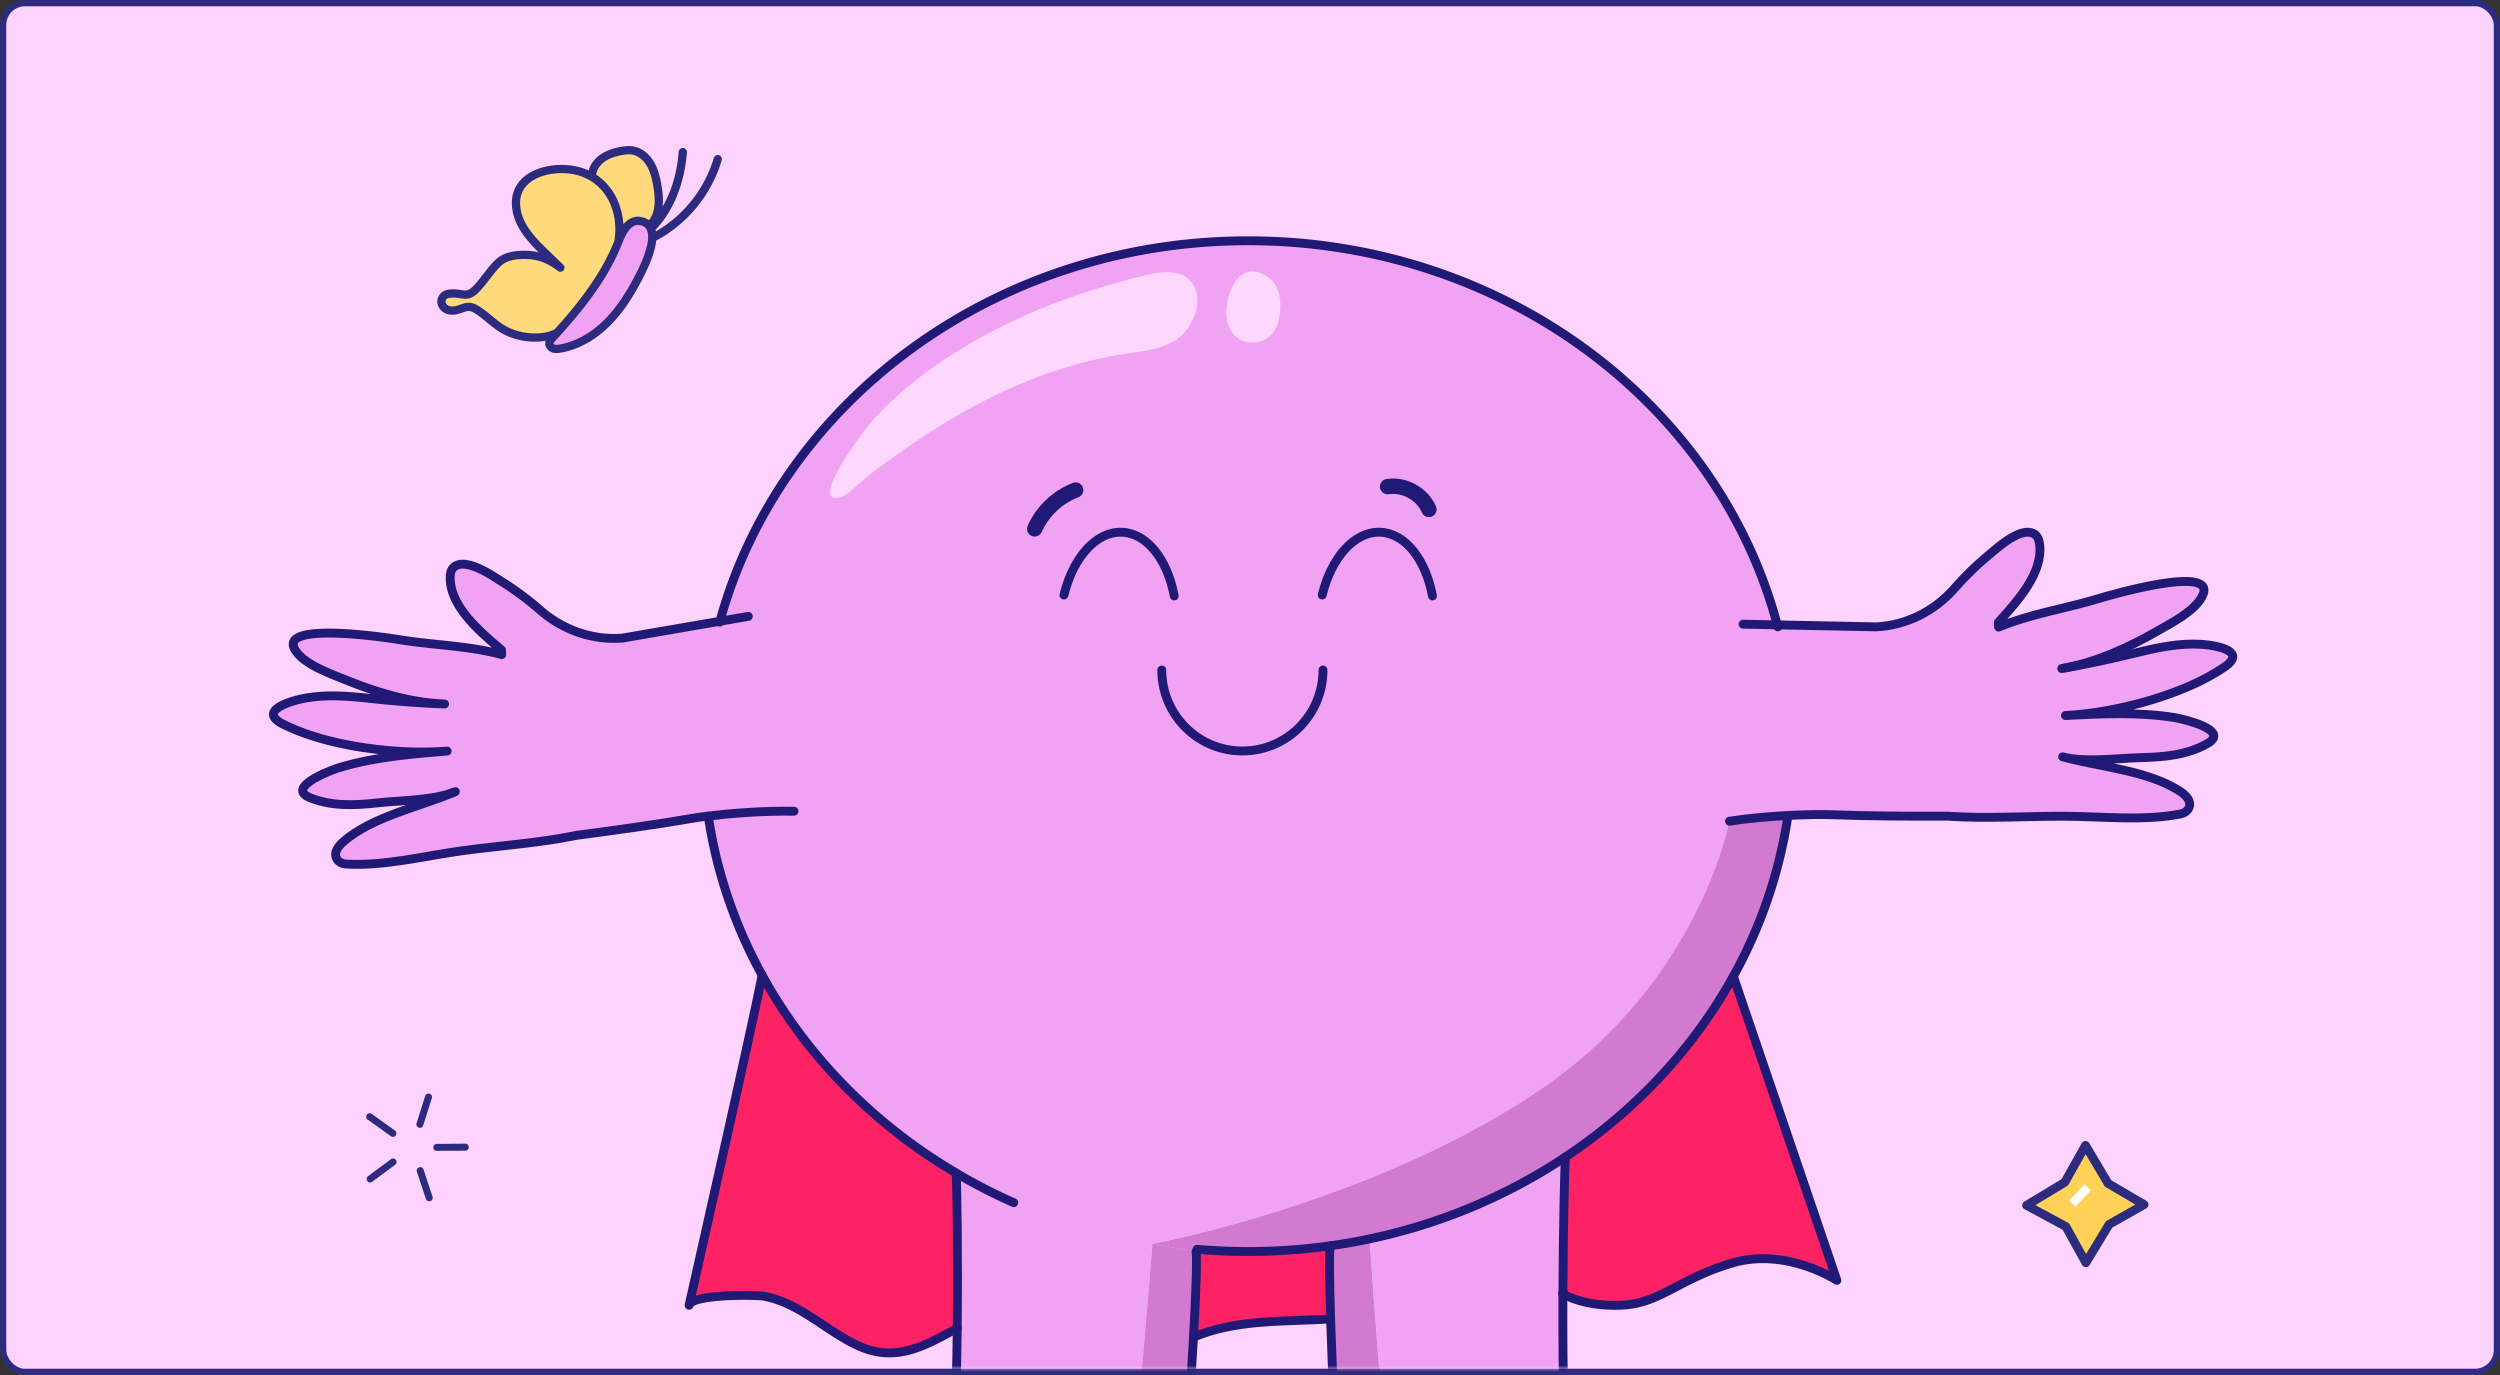 <svg width="400" height="220" viewBox="0 0 400 220" fill="none" xmlns="http://www.w3.org/2000/svg">
    <rect x="0" y="0" width="400" height="220" fill="#333333" stroke="none"/>
    <rect x=".5" y=".5" width="399" height="219" rx="3.5" fill="#FED3FF" stroke="#2C2B7E"/>
    <mask id="eoukvsy3na" style="mask-type:alpha" maskUnits="userSpaceOnUse" x="0" y="0" width="400" height="219">
        <rect x=".5" y=".5" width="399" height="218" rx="3.5" fill="#FED3FF" stroke="#2C2B7E"/>
    </mask>
    <g mask="url(#eoukvsy3na)">
        <path d="M152.992 187.689v-.004c-13.177-7.765-23.955-18.723-31.065-31.698-4.288-7.811-7.24-16.355-8.589-25.377l-.008-.06a51.34 51.34 0 0 0-2.498.354c-6.148 1.065-12.338 1.908-18.525 2.725-5.909 1.221-12.282 1.646-18.328 2.471-6.064.824-12.564 2.505-18.66 2.127-.578-.036-1.138-.322-1.43-.821-.62-1.059.363-2.163 1.103-2.8 4.576-3.932 11.82-5.44 17.553-7.822-3.284 1.26-8.365 1.281-11.796 1.642-3.777.4-7.554.669-11.155-.799-3.95-1.614 3.298-4.389 4.703-4.814 5.582-1.678 11.437-2.162 17.24-2.644-7.882.651-19.167-.711-26.277-4.328-3.96-2.014.916-3.55 2.71-3.957 4.059-.913 7.91-.492 12.014-.057 3.707.396 7.427.665 11.148.814-5.514-.219-10.93-1.865-16.01-3.936-2.385-.969-6.113-2.279-7.698-4.41-3.81-5.124 15.023-2.187 16.453-1.953 5.433.888 11.078.955 16.401 2.389l-.045-.747c-3.429-2.916-8.241-6.92-8.203-11.616.004-.407.057-.825.247-1.19.36-.697 1.201-.97 2.001-.902 2.146.177 4.612 1.9 6.363 3.009a48.555 48.555 0 0 1 5.796 4.339l.053.05c3.636 3.156 8.336 4.795 13.124 4.416l15.577-2.69c9.594-34.993 43.791-60.876 84.506-60.876 40.948 0 75.3 26.177 84.669 61.468l15.879.318c4.799-.265 9.242-2.513 12.427-6.126.014-.018.032-.036.046-.057 1.592-1.802 3.308-3.511 5.172-5.068 1.589-1.331 3.809-3.37 5.912-3.83.782-.173 1.652-.014 2.103.627.237.336.346.743.402 1.146.655 4.651-3.587 9.26-6.603 12.607l.053.744c5.091-2.127 10.676-2.945 15.943-4.548 1.385-.422 19.667-5.837 16.567-.252-1.29 2.322-4.813 4.117-7.047 5.394-4.619 2.644-9.597 4.93-14.847 5.939 3.502-.619 6.98-1.355 10.44-2.198 4.009-.977 7.772-1.907 11.915-1.539 1.829.159 6.864 1.037 3.207 3.56-6.571 4.531-17.578 7.383-25.477 7.787 5.817-.298 11.683-.595 17.436.325 1.448.234 8.999 2.018 5.296 4.145-3.375 1.936-7.156 2.173-10.951 2.279-3.558.099-8.815.796-12.229-.145 6.046 1.667 13.607 2.155 18.751 5.504.818.531 1.934 1.497 1.462 2.626-.225.534-.743.892-1.307 1.005-5.993 1.186-12.663.382-18.779.372-6.099-.011-12.476.414-18.49-.007-6.24.01-12.487 0-18.723-.238-1.505-.056-4.045-.024-6.941.128-2.967.163-6.303.453-9.277.913 0 0-4.739 25.472-29.948 42.73-26.562 18.181-61.933 24.8-62.37 24.881h-.003s-4.408 56.615-6.649 58.01c-2.237 1.394-10.643 5.528-10.643 5.528l-40.811 1.444c-.13-6.834 2.495-13.679 7.156-18.659 4.658-4.98 11.299-8.038 18.096-8.328l.06-.078c1.039-1.692 1.451-13.035 1.574-24.435.124-11.482-.049-23.02-.176-24.807z" fill="#F1A3F3"/>
        <path d="m277.34 156.247 16.56 48.598c-.201-.127-8.097-5.224-16.56-2.803-8.572 2.456-11.715 6.58-17.997 6.799-6.071.209-9.09-1.745-9.287-1.879.045-10.576.285-20.231.398-21.795 11.264-7.489 20.523-17.403 26.886-28.92z" fill="#FD2264"/>
        <path d="M277.316 156.247c-6.363 11.516-15.622 21.43-26.886 28.919-9.503 6.318-20.436 10.908-32.26 13.276a91.523 91.523 0 0 1-5.341.91 94.697 94.697 0 0 1-13.149.913c-2.752 0-5.475-.12-8.164-.35l-.169.35-6.976-1.242c.437-.082 35.807-6.7 62.37-24.882 25.209-17.257 29.948-42.73 29.948-42.73 2.973-.46 6.31-.75 9.277-.913l.024.474c-1.388 8.987-4.369 17.495-8.674 25.275z" fill="#D279D0"/>
        <path d="M250.056 206.937c-.06 13.315.176 28.084 1.338 29.978l.057.077c6.8.291 13.438 3.349 18.099 8.328 4.658 4.98 7.283 11.825 7.156 18.66l-40.811-1.444s-8.41-4.134-10.647-5.529c-2.237-1.394-6.092-58.589-6.092-58.589h-.962c11.825-2.368 22.757-6.959 32.26-13.276-.113 1.564-.353 11.219-.398 21.795z" fill="#F1A3F3"/>
        <path d="m235.877 262.569-19.071-.672c-1.663-2.718-3.369-33.454-3.908-50.842-.197-6.357-.239-10.93-.063-11.694 1.8-.252 3.579-.556 5.341-.91h.962s3.854 57.195 6.092 58.59c2.237 1.394 10.647 5.528 10.647 5.528z" fill="#D279D0"/>
        <path d="m212.924 211.042-.229.008c-7.314.488-14.805-.004-21.714 2.916h-.003c.412-7.376.595-12.855.401-13.704l.169-.351c2.689.23 5.412.351 8.164.351 4.471 0 8.861-.312 13.149-.913-.176.764-.134 5.337.063 11.693z" fill="#FD2264"/>
        <path d="M191.373 200.245c.193.85.01 6.329-.402 13.704-.969 17.389-3.206 45.311-4.799 47.919l-19.071.673s8.406-4.134 10.643-5.529c2.241-1.394 6.649-58.009 6.649-58.009h.003l6.977 1.242z" fill="#D279D0"/>
        <path d="M152.976 187.672c.127 1.788.3 13.326.176 24.807-5.542 3.041-10.101 5.628-16.253 2.623-4.964-2.421-9.097-6.711-14.688-7.733-1.269-.234-11.504-.361-11.951 1.436.187-.842 11.863-52.445 11.651-52.834 7.11 12.975 17.888 23.933 31.065 31.698v.003z" fill="#FD2264"/>
        <path d="M152.978 187.676c-13.177-7.765-23.955-18.722-31.065-31.698-4.288-7.811-7.24-16.355-8.59-25.376M162.2 192.429a89.572 89.572 0 0 1-9.207-4.729M286.003 130.947c-1.388 8.987-4.369 17.495-8.674 25.274-6.363 11.517-15.623 21.431-26.887 28.92-9.502 6.318-20.435 10.908-32.259 13.276a91.523 91.523 0 0 1-5.341.91 94.697 94.697 0 0 1-13.149.913c-2.752 0-5.475-.12-8.164-.351M115.152 99.538c.014-.045.025-.091.039-.138 9.594-34.993 43.791-60.876 84.507-60.876 40.947 0 75.3 26.177 84.668 61.468.028.099.056.201.081.3M211.676 107.202c0 7.157-5.774 12.954-12.895 12.954-7.121 0-12.895-5.797-12.895-12.954" stroke="#211976" stroke-width="1.421" stroke-linecap="round" stroke-linejoin="round"/>
        <path d="M229.198 95.356c-1.078-5.794-4.33-10.034-8.343-10.2-4.147-.174-7.839 4.056-9.301 10.051M187.875 95.356c-1.078-5.794-4.33-10.034-8.343-10.2-4.147-.174-7.839 4.056-9.302 10.051" stroke="#211976" stroke-width="1.421" stroke-linecap="round" stroke-linejoin="round"/>
        <path d="M222.02 77.858c2.67-.418 5.524 1.16 6.606 3.645M165.552 84.615c1.258-2.825 3.671-5.108 6.55-6.205" stroke="#211976" stroke-width="2.462" stroke-linecap="round" stroke-linejoin="round"/>
        <path d="M72.855 126.657c-.102.043-.205.089-.31.127-3.284 1.26-8.365 1.282-11.796 1.643-3.777.4-7.554.669-11.155-.8-3.95-1.614 3.298-4.389 4.703-4.814 5.582-1.677 11.437-2.162 17.24-2.643-7.882.651-19.167-.712-26.277-4.329-3.96-2.014.916-3.55 2.71-3.957 4.059-.913 7.91-.492 12.014-.057 3.707.397 7.427.666 11.148.814-5.514-.219-10.93-1.865-16.01-3.935-2.385-.97-6.113-2.28-7.698-4.41-3.81-5.125 15.023-2.188 16.453-1.954 5.433.888 11.078.956 16.401 2.389l-.045-.747c-3.429-2.916-8.241-6.92-8.203-11.616.004-.407.057-.824.247-1.189.36-.697 1.201-.97 2.001-.903 2.146.178 4.612 1.901 6.363 3.009a48.555 48.555 0 0 1 5.796 4.34l.053.049c3.636 3.157 8.336 4.795 13.124 4.417l15.577-2.69 4.538-.786" stroke="#211976" stroke-width="1.421" stroke-linecap="round" stroke-linejoin="round"/>
        <path d="M127.044 129.798c-4.654-.096-10.119.329-13.713.768-.993.12-1.846.24-2.498.354-6.148 1.065-12.338 1.907-18.525 2.725-5.909 1.221-12.283 1.646-18.329 2.47-6.063.825-12.564 2.506-18.659 2.127-.578-.035-1.138-.322-1.43-.821-.62-1.058.362-2.162 1.102-2.799 4.577-3.933 11.821-5.44 17.553-7.822M330.39 106.873c5.249-1.009 10.228-3.295 14.847-5.939 2.234-1.278 5.757-3.072 7.047-5.394 3.1-5.585-15.182-.17-16.567.251-5.267 1.603-10.852 2.421-15.943 4.548l-.053-.743c3.016-3.348 7.258-7.956 6.603-12.607-.057-.404-.166-.81-.402-1.147-.451-.64-1.321-.8-2.103-.626-2.104.46-4.323 2.499-5.912 3.83-1.864 1.557-3.58 3.266-5.173 5.068-.014.02-.031.038-.045.056-3.185 3.614-7.628 5.861-12.427 6.127l-15.88-.319-5.492-.11" stroke="#211976" stroke-width="1.421" stroke-linecap="round" stroke-linejoin="round"/>
        <path d="M276.722 131.391c2.973-.46 6.31-.75 9.277-.913 2.896-.152 5.436-.184 6.94-.127 6.237.237 12.484.247 18.723.237 6.015.421 12.392-.004 18.491.007 6.116.01 12.786.814 18.779-.372.564-.113 1.081-.471 1.307-1.005.472-1.129-.645-2.095-1.462-2.626-5.144-3.348-12.705-3.837-18.751-5.504 3.414.942 8.671.244 12.229.145 3.795-.106 7.575-.343 10.951-2.279 3.703-2.127-3.848-3.911-5.296-4.144-5.754-.921-11.62-.623-17.437-.326 7.899-.404 18.906-3.256 25.477-7.787 3.657-2.523-1.377-3.401-3.206-3.56-4.143-.368-7.906.563-11.916 1.539-3.46.843-6.937 1.579-10.439 2.198-.169.032-.339.064-.508.092M152.981 187.7v.004c.127 1.787.299 13.325.176 24.807-.123 11.4-.536 22.743-1.575 24.435M191.362 200.247c.193.85.01 6.328-.402 13.704-.969 17.389-3.206 45.311-4.799 47.919M250.462 185.142c-.112 1.564-.352 11.219-.398 21.795-.06 13.315.176 28.084 1.339 29.978M212.835 199.349c-.176.764-.134 5.337.063 11.693.539 17.389 2.245 48.124 3.908 50.843" stroke="#211976" stroke-width="1.421" stroke-linecap="round" stroke-linejoin="round"/>
        <path d="M110.26 208.843c0-.004 0-.007.003-.011.448-1.798 10.683-1.67 11.951-1.437 5.592 1.023 9.725 5.313 14.689 7.734 6.152 3.004 10.711.417 16.253-2.623M121.911 155.971c.212.389-11.464 51.992-11.651 52.834M293.88 204.847l-.004-.004c-.201-.127-8.097-5.224-16.559-2.803-8.573 2.456-11.715 6.58-17.998 6.799-6.07.209-9.09-1.745-9.287-1.879a.116.116 0 0 1-.011-.007M277.341 156.247v.004l16.559 48.598M212.692 211.031c-7.315.489-14.805-.003-21.714 2.917" stroke="#211976" stroke-width="1.421" stroke-linecap="round" stroke-linejoin="round"/>
        <path d="M190.775 45.337c2.078 3.079-.205 7.736-3.094 9.336-2.29 1.267-4.971 1.536-7.557 1.922-8.802 1.32-17.208 4.51-24.995 8.781-3.83 2.102-7.518 4.46-11.088 6.976a158.826 158.826 0 0 0-5.288 3.908c-1.177.906-3.178 3.2-4.682 3.397-4.641.609 4.795-11.612 5.683-12.571 11.105-11.984 28.063-19.42 43.71-23.077 1.458-.34 2.97-.637 4.443-.375 1.37.24 2.3.864 2.868 1.703zM198.783 43.921c1.114-.74 2.579-.736 4.383.659 1.526 1.178 1.815 3.383 1.632 5.309-.103 1.058-.318 2.134-.892 3.026-.912 1.419-2.741 2.18-4.386 1.826-2.579-.556-3.559-3.154-3.263-5.557.222-1.801.937-4.204 2.526-5.263z" fill="#FED7FF"/>
        <path fill-rule="evenodd" clip-rule="evenodd" d="m337.293 189.345 5.764 3.393-5.59 3.158-3.726 6.143-3.202-5.792-6.29-3.392 6.115-3.685 3.319-5.908 3.61 6.083z" fill="#FFD156"/>
        <path clip-rule="evenodd" d="m337.293 189.345 5.764 3.393-5.59 3.158-3.726 6.143-3.202-5.792-6.29-3.392 6.115-3.685 3.319-5.908 3.61 6.083z" stroke="#2C2B7E" stroke-width="1.405" stroke-linecap="round" stroke-linejoin="round"/>
        <path d="M334.027 189.995c-.828.857-1.657 1.712-2.484 2.569" stroke="#FEFEFE" stroke-width="1.405"/>
        <path d="m68.561 175.525-1.38 4.371m-8.032-1.224 3.712 2.667m-3.642 7.297 3.673-2.722m5.783 5.734-1.442-4.35m7.215-3.753-4.564.034" stroke="#2C2B7E" stroke-width="1.119" stroke-linecap="round" stroke-linejoin="round"/>
        <path fill-rule="evenodd" clip-rule="evenodd" d="M70.703 47.847c-.26.62.16 1.37.766 1.658.605.289 1.32.21 1.96.008.56-.181 1.116-.453 1.703-.405.46.035.883.263 1.272.513 1.505.968 2.75 2.327 4.32 3.192 2.37 1.301 6.058 1.697 8.434.403l.008-.003c3.73-4.137 7.295-8.625 9.484-13.809.099-.233.195-.472.289-.707.717-4.238-.856-8.456-4.32-10.454a8.636 8.636 0 0 0-2.244-.902c-3.938-.986-9.884.406-9.816 5.203a7.24 7.24 0 0 0 .671 2.907c.94 2.055 2.6 3.676 4.224 5.242.738.711 1.379 1.333 2.21 2.129-1.727-1.345-3.572-2.042-5.65-2.04-1.386 0-2.857.145-3.961.988-1.388 1.06-2.993 3.846-4.368 4.922-1.099.861-1.926.203-3.32.267-.813.04-1.348.133-1.662.888z" fill="#FFDA7C"/>
        <path fill-rule="evenodd" clip-rule="evenodd" d="M102.458 35.378c-.79-.197-1.561.224-2.1.797-.68.724-1.053 1.619-1.419 2.523-.093.235-.19.474-.289.707-2.189 5.184-5.753 9.671-9.484 13.809l-.008.002c-.253.285-.512.569-.768.847-.249.272-.513.59-.491.96.025.353.333.642.675.746.34.107.707.064 1.056.003 2.87-.49 5.47-2.086 7.532-4.147 2.063-2.058 3.629-4.57 4.979-7.156.885-1.697 1.697-3.457 2.089-5.334.236-1.133.195-2.344-.451-3.087-.299-.34-.73-.582-1.321-.67z" fill="#F1A3F3"/>
        <path fill-rule="evenodd" clip-rule="evenodd" d="m94.713 28.082-.093.161c3.463 1.998 5.037 6.217 4.32 10.454.366-.904.739-1.798 1.418-2.523.54-.573 1.311-.993 2.1-.796.591.088 1.022.329 1.321.67l.455-.272c1.415-1.622 1.309-4.056.925-6.18-.211-1.152-.486-2.313-1.071-3.33-.58-1.015-1.514-1.881-2.649-2.141-.736-.17-1.51-.08-2.25.072-1.04.214-2.075.563-2.923 1.206-.849.642-1.492 1.613-1.553 2.68z" fill="#FFDA7C"/>
        <path d="M98.939 38.697c-.094.235-.19.475-.289.707-2.189 5.185-5.753 9.672-9.484 13.81l-.008.002m9.78-14.519c.367-.904.74-1.798 1.42-2.523.539-.572 1.31-.993 2.099-.796m-3.518 3.32c.717-4.238-.856-8.457-4.32-10.455a8.632 8.632 0 0 0-2.244-.902c-3.938-.985-9.884.406-9.816 5.203a7.23 7.23 0 0 0 .671 2.907c.94 2.055 2.6 3.676 4.224 5.243.738.71 1.379 1.332 2.21 2.128-1.727-1.345-3.572-2.042-5.65-2.04-1.386 0-2.857.146-3.961.988-1.388 1.06-2.993 3.846-4.368 4.922-1.099.862-1.926.204-3.32.268-.813.04-1.348.132-1.662.888-.26.62.16 1.37.766 1.658.605.288 1.32.21 1.96.007.56-.181 1.116-.452 1.703-.404.46.035.883.262 1.272.512 1.505.968 2.75 2.327 4.32 3.192 2.37 1.302 6.058 1.697 8.434.403m13.299-17.838.067.016m-.067-.016a4.041 4.041 0 0 0-.203-.022m.203.022c.592.088 1.023.329 1.322.67.646.743.687 1.953.45 3.087-.391 1.877-1.204 3.637-2.089 5.334-1.349 2.586-2.915 5.098-4.978 7.155-2.062 2.062-4.663 3.657-7.533 4.148-.348.06-.715.103-1.054-.002-.344-.105-.65-.394-.676-.747-.023-.37.242-.688.491-.96.256-.278.514-.561.768-.847m15.076-17.44c1.415-1.622 1.308-4.056.924-6.18-.211-1.152-.485-2.312-1.07-3.33-.581-1.015-1.514-1.881-2.65-2.141-.736-.17-1.509-.08-2.25.072-1.04.215-2.074.563-2.923 1.206-.848.642-1.491 1.613-1.553 2.68m20.127-2.625c-1.553 5.3-5.313 9.906-10.183 12.471m4.595-13.595c-.342 4.456-1.894 9.016-5.039 12.18" stroke="#2C2B7E" stroke-width="1.32" stroke-linecap="round" stroke-linejoin="round"/>
    </g>
</svg>
